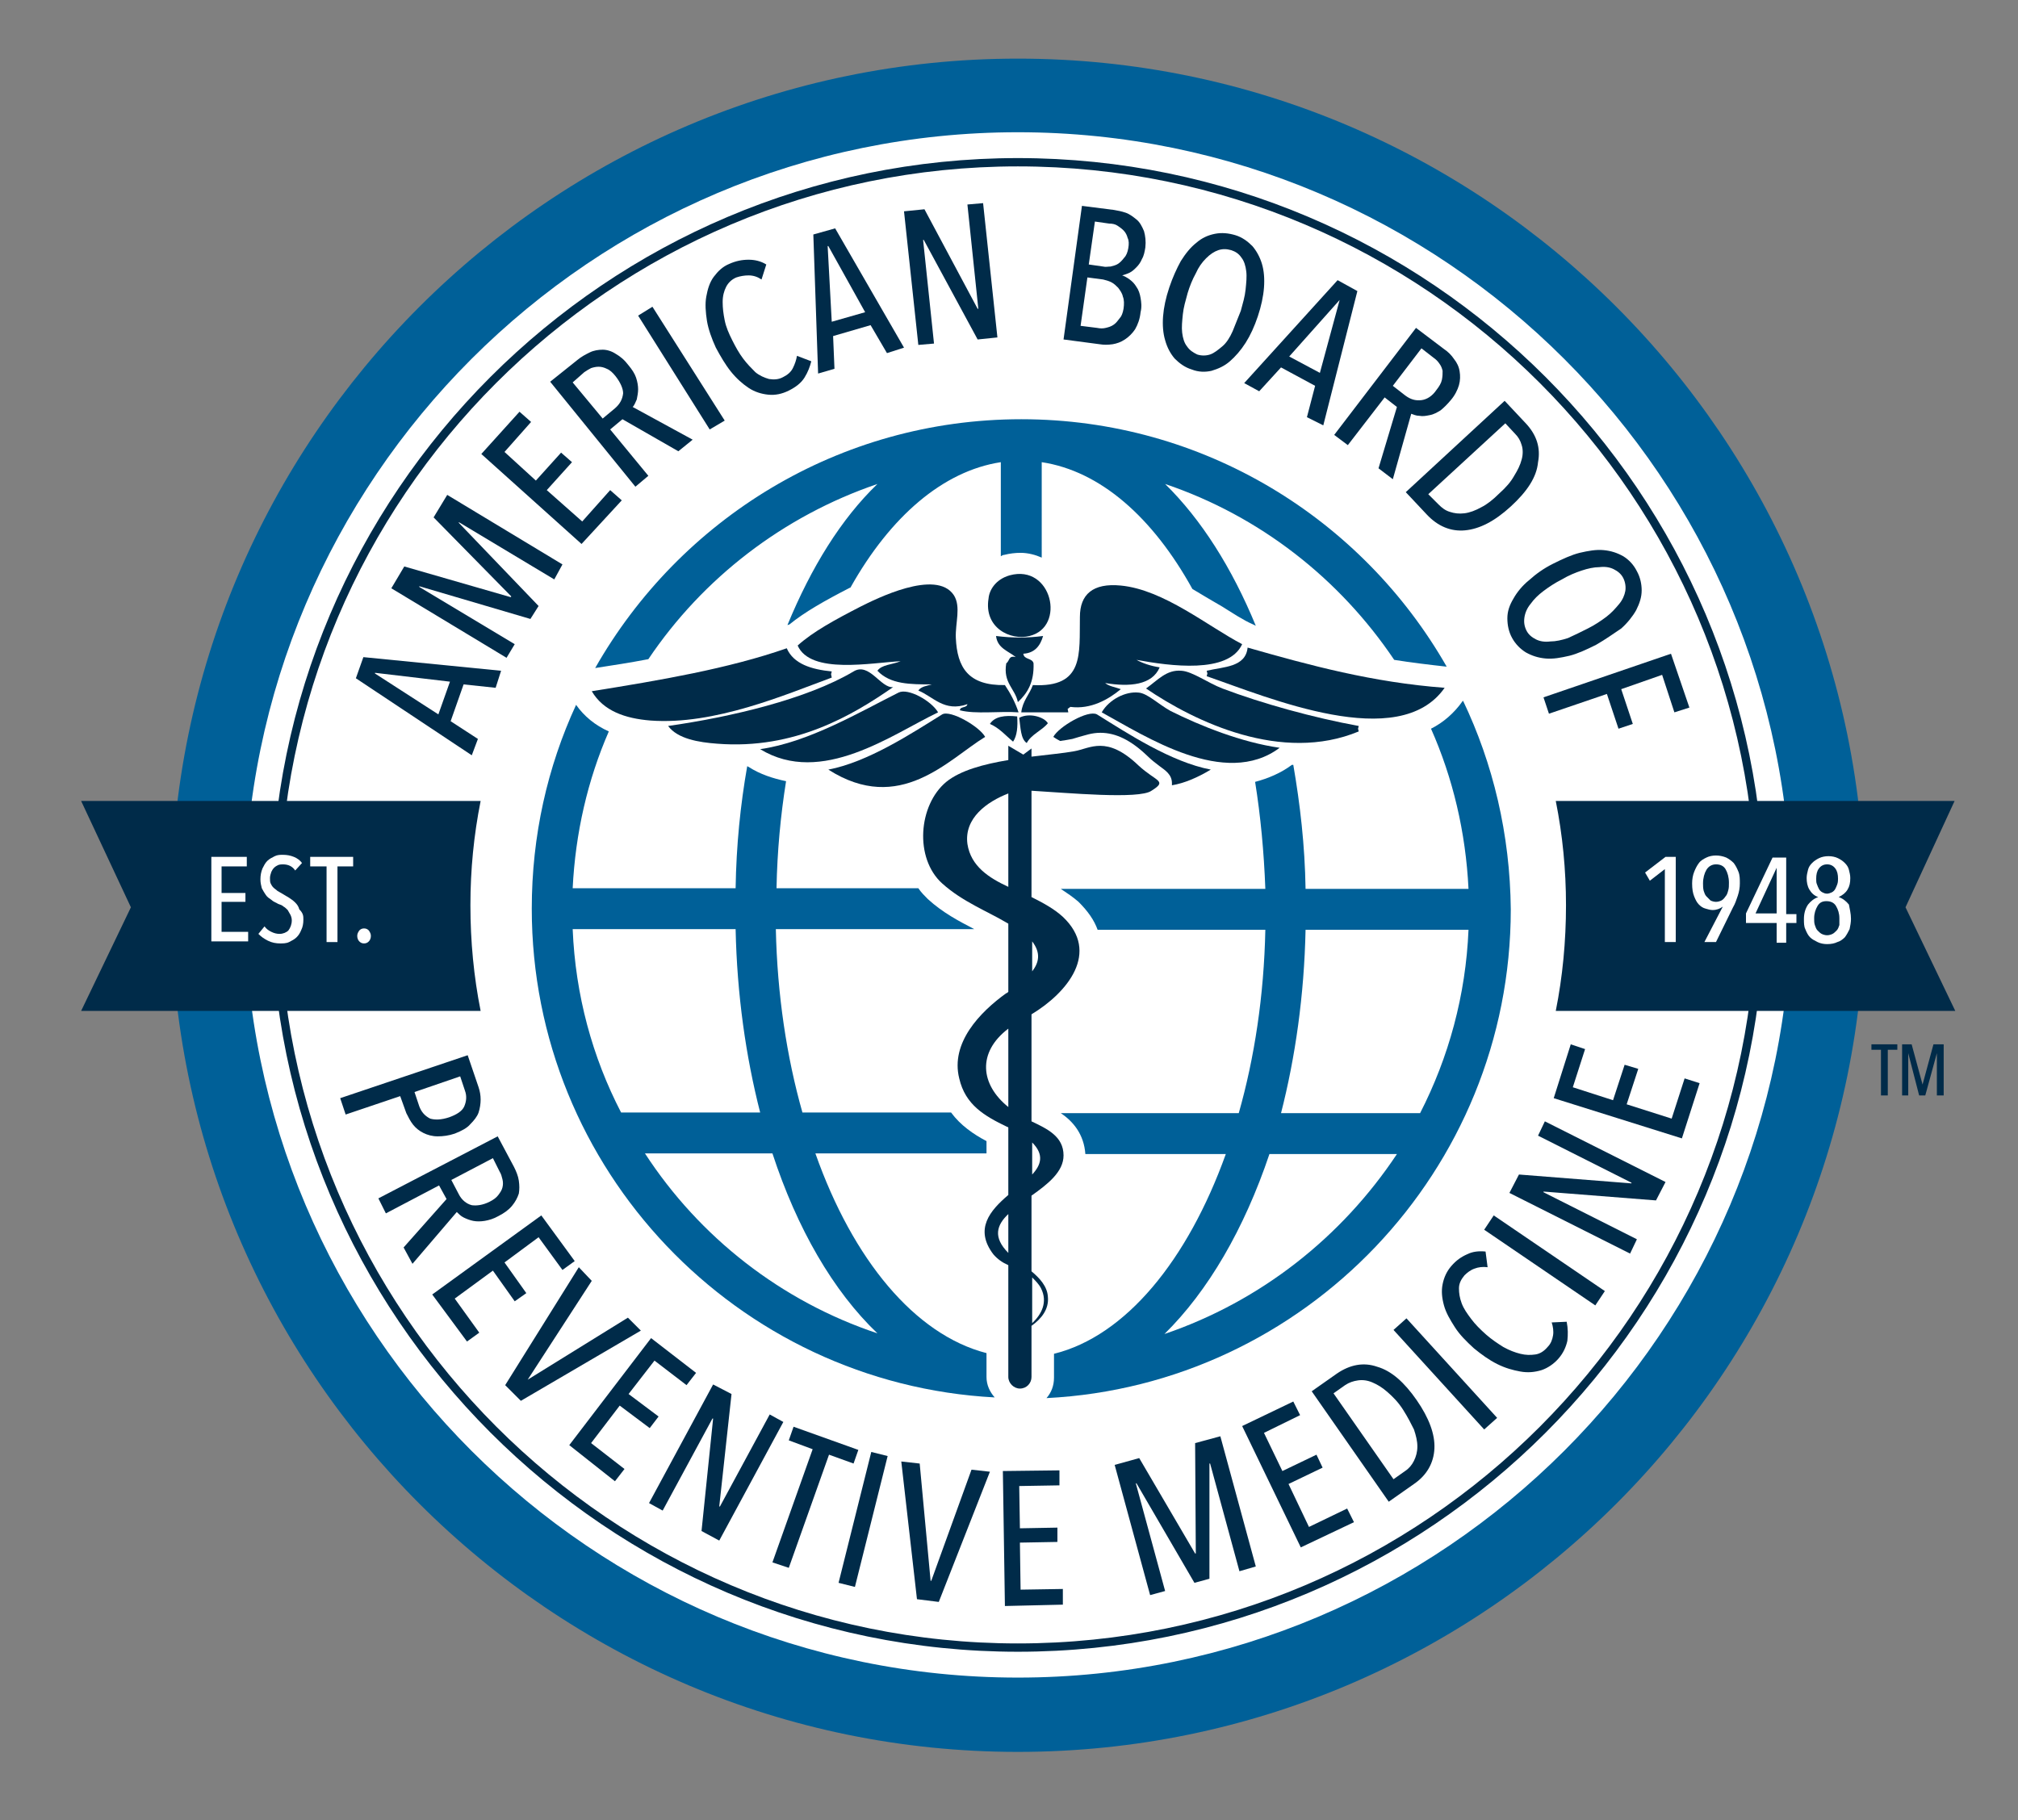 <svg xmlns="http://www.w3.org/2000/svg" xmlns:xlink="http://www.w3.org/1999/xlink" x="0px" y="0px" viewBox="0 0 296 267" style="enable-background:new 0 0 296 267;" xml:space="preserve"><rect x="0" y="0" width="296" height="267" fill="#808080" stroke="none"/><style type="text/css">	.st0{display:none;}	.st1{display:inline;}	.st2{fill-rule:evenodd;clip-rule:evenodd;fill:#4467BE;}	.st3{fill:#FFFFFF;}	.st4{fill:none;stroke:#002B49;stroke-width:1.219;stroke-miterlimit:10;}	.st5{fill:#006098;}	.st6{fill:#002B49;}</style><g id="Layer_1" class="st0">	<title>logo-blue</title>	<desc>Created with Sketch.</desc>	<g id="Symbols" class="st1">		<g id="Header" transform="translate(-70, -91)">			<g id="Page-1" transform="translate(70, 91)">				<path id="logo-blue" class="st2" d="M103.4,125.2c3.8,0,7.7,0.2,11.5-0.1c1-0.7,1.7-1.8,1.4-3.1c0-4,0.2-8-0.1-12     c-0.2-0.9-1.3-1.3-2-1.8c-2.3-1.4-5-0.9-7.6-1.1c0-1.5,0-3,0-4.5c2,0,4,0,6-0.2c2.1-0.6,3.2-2.7,3.6-4.7     c0.2-2.8,0.2-5.6-0.1-8.4c-0.2-1.5-1.4-2.8-2.8-3.4c-3.3-0.2-6.6,0-10,0C103.4,99,103.4,112.1,103.4,125.2L103.4,125.2z      M99.6,129.8c0-16.2,0-32.3,0-48.5c5.5,0.1,11-0.1,16.5,0c2.1,0.1,3.2,2.1,4.1,3.7c0.8,1.4,0.7,3,0.8,4.6     c0,3.6,0.2,7.1-0.2,10.7c-0.5,1.7-1.8,3-3,4.2c1,0.8,2.1,1.5,2.8,2.5c0.8,1,0.5,2.4,0.6,3.7c0,4.2,0.1,8.4-0.1,12.6     c-0.7,2.4-1.8,5.3-4.3,6.4c-1,0.1-1.9,0.1-2.9,0.1h-8.8C103.3,129.8,101.4,129.7,99.6,129.8L99.6,129.8z M64,129.8     c6.9-13,13.9-26,20.8-39c0.9-1.6,1.9-3.3,3.6-4.2c1.5-0.2,3-0.1,4.5-0.2c0,5.4,0,10.8,0,16.2c-3.9,0-7.7,0-11.6,0     c0,1.7,0,3.4,0,5.1c3.9,0,7.7,0,11.6,0c0,7.4,0,14.7,0,22.1h4c0-16.2,0-32.3,0-48.5c-3.4,0-6.8-0.2-10.1,0.1     c-2.4,0.6-3.5,3.1-4.7,4.9c-3.3,6-6.5,12-9.7,18c-4.4,8.5-8.9,16.9-13.3,25.3H64z M127.9,86.4c3.6,0,7.1-0.2,10.7,0.1     c1.2,0.3,1.5,1.8,2,2.8c0.9,3.1,0.7,6.4,0,9.5c-0.4,1.2-0.5,2.8-1.9,3.2c-2.5,1-5.2,0.4-7.8,0.6c0,1.7,0,3.4,0,5.1     c2.5,0,5,0.1,7.5-0.1c1.7-0.2,3.5-0.7,4.5-2.1c2.1-2.7,2.5-6.1,2.7-9.4c0-4.2,0-8.9-2.5-12.6c-0.8-1.1-2-2.1-3.4-2.2     c-5.4-0.1-10.8,0-16.2,0c0,16.2,0,32.3,0,48.5c1.4,0,2.9,0,4.3,0C127.9,115.3,127.9,100.9,127.9,86.4L127.9,86.4z M147.3,129.8     c0-16.2,0-32.4,0-48.6c2.8,0,5.9-0.9,7.6,1.6c1.1,2.7,1.5,7,2.3,9.8c1.2-3.3,1.3-6.9,2.7-10.1c0.6-1.5,2.5-1,3.8-1.1     c0.9,0,1.5,0.9,1.9,1.6c9.1,15.6,18.2,31.3,27.3,46.9H188c-4.3-7.3-8.5-14.6-12.8-21.9c-3.8-6.3-7.2-12.8-11.2-19     c-0.4,0-0.8,0-1.1,0c-1.8,5.7-2.9,11.5-4.4,17.2c-0.6,0-1.8,0-2.4,0c-1.6-5.6-2.4-11.5-4.2-17.1c-0.5,13.6-0.1,27.2-0.2,40.8     C150.2,129.8,148.7,129.8,147.3,129.8L147.3,129.8z"></path>			</g>		</g>	</g></g><g id="Layer_2">	<circle class="st3" cx="148.1" cy="132.5" r="117.7"></circle>	<path class="st4" d="M149.3,23.8c-60,0-108.9,48.9-108.9,108.9c0,60,48.9,109,108.9,109c60.1,0,108.9-48.9,108.9-109  C258.2,72.7,209.4,23.8,149.3,23.8z"></path>	<path class="st5" d="M149.3,19.4c62.5,0,113.4,50.9,113.4,113.3c0,62.5-50.9,113.4-113.4,113.4c-62.5,0-113.4-50.9-113.4-113.4  C35.9,70.3,86.8,19.4,149.3,19.4 M149.3,8.6C80.8,8.6,25.1,64.3,25.1,132.8c0,68.5,55.7,124.2,124.2,124.2  c68.5,0,124.2-55.7,124.2-124.2C273.5,64.3,217.8,8.6,149.3,8.6L149.3,8.6z"></path>	<path class="st6" d="M70.5,148.3c-1-5-1.5-10.2-1.5-15.5c0-5.2,0.5-10.3,1.5-15.3H11.9l7.3,15.6l-7.3,15.2H70.5z"></path>	<path class="st6" d="M286.7,117.5h-58.5c1,5,1.5,10.1,1.5,15.3c0,5.3-0.5,10.5-1.5,15.5h58.6l-7.3-15.2L286.7,117.5z"></path>	<g>		<path class="st6" d="M72.7,100.9l-4.7-0.5l-1.9,5.4l4,2.6l-0.9,2.4l-17-11.3l1.1-3.1l20.2,2L72.7,100.9z M55,98.7l0,0.1l9.3,6   L66,100L55,98.7z"></path>		<path class="st6" d="M81.3,85l-14-8.4l0,0.1l11.7,12.2l-1.2,1.9L61.5,86l0,0.1l14,8.4l-1.2,2L57.4,86.3l1.9-3.2l15.6,4.5l0.1-0.1   L63.6,75.9l2-3.3l16.9,10.2L81.3,85z"></path>		<path class="st6" d="M85.3,79.8L70.6,66.6l5.6-6.2l1.7,1.5l-3.9,4.4l4.6,4.2l3.7-4.1l1.6,1.4l-3.7,4.1l5.2,4.6l4.1-4.6l1.7,1.5   L85.3,79.8z"></path>		<path class="st6" d="M99.5,66.2l-8.2-4.7l-1.8,1.5l5.6,6.8l-1.9,1.6L80.7,56l4-3.2c0.6-0.5,1.2-0.8,1.8-1.1   c0.6-0.3,1.3-0.4,1.9-0.4c0.6,0,1.3,0.2,1.9,0.6c0.7,0.4,1.3,0.9,1.9,1.7c0.5,0.6,0.9,1.2,1.1,1.8s0.3,1.2,0.3,1.7   c0,0.5-0.1,1-0.2,1.5c-0.2,0.4-0.3,0.8-0.6,1.1l8.8,4.8L99.5,66.2z M90.3,55.2c-0.4-0.5-0.8-0.9-1.3-1.1c-0.4-0.2-0.8-0.3-1.2-0.3   c-0.4,0-0.8,0.1-1.1,0.2c-0.4,0.2-0.7,0.4-1,0.6L84,56.1l4.4,5.3l1.8-1.5c0.7-0.6,1.1-1.3,1.2-2.2C91.4,57,91,56.1,90.3,55.2z"></path>		<path class="st6" d="M104.1,63L93.6,46.3l2.1-1.3l10.6,16.7L104.1,63z"></path>		<path class="st6" d="M118,55.4c-0.5,0.8-1.3,1.4-2.3,1.9c-1,0.5-2,0.7-3,0.6c-1-0.1-2-0.4-2.9-1c-0.9-0.6-1.8-1.4-2.6-2.4   c-0.8-1-1.5-2.2-2.2-3.5c-0.6-1.3-1.1-2.7-1.3-3.9c-0.2-1.3-0.3-2.5-0.1-3.6c0.2-1.1,0.5-2.1,1.1-2.9c0.6-0.8,1.3-1.5,2.3-1.9   c0.9-0.4,1.8-0.6,2.8-0.6c0.9,0,1.8,0.2,2.6,0.7l-0.7,2.2c-0.6-0.4-1.2-0.6-1.9-0.6c-0.6,0-1.2,0.1-1.8,0.3   c-0.7,0.3-1.2,0.8-1.5,1.4c-0.3,0.6-0.5,1.3-0.5,2.2s0.1,1.7,0.3,2.7c0.2,1,0.6,1.9,1.1,2.9c0.5,1,1,1.9,1.6,2.7   c0.6,0.8,1.2,1.4,1.8,2c0.6,0.5,1.3,0.8,2,1c0.7,0.1,1.4,0.1,2.1-0.3c0.6-0.3,1.1-0.7,1.4-1.3c0.3-0.6,0.5-1.2,0.6-1.8l2.1,0.8   C118.8,53.8,118.5,54.6,118,55.4z"></path>		<path class="st6" d="M130.1,51.8l-2.4-4.1l-5.5,1.6l0.2,4.8l-2.4,0.7l-0.7-20.4l3.2-0.9L132.6,51L130.1,51.8z M121.5,36.1l-0.1,0   l0.6,11.1l4.9-1.4L121.5,36.1z"></path>		<path class="st6" d="M143.4,49.8l-7.9-14.6l-0.1,0l1.6,15.2l-2.3,0.2L132.6,31l3-0.3l7.8,14.6l0.1,0l-1.6-15.3l2.3-0.2l2.1,19.7   L143.4,49.8z"></path>		<path class="st6" d="M164.6,40.4c0.3,0.1,0.7,0.3,1.1,0.6c0.4,0.3,0.7,0.6,1,1.1c0.3,0.4,0.5,1,0.6,1.6c0.1,0.6,0.2,1.3,0,2.1   c-0.1,1-0.4,1.8-0.8,2.5c-0.4,0.6-0.9,1.1-1.5,1.5c-0.6,0.4-1.2,0.6-1.8,0.7c-0.7,0.1-1.3,0.1-1.9,0l-5.3-0.7l2.7-19.6l4.7,0.6   c0.6,0.1,1.1,0.2,1.7,0.4c0.6,0.2,1.1,0.6,1.6,1c0.5,0.4,0.8,1,1.1,1.7c0.2,0.7,0.3,1.5,0.2,2.4c-0.1,0.6-0.2,1.2-0.5,1.7   c-0.2,0.5-0.5,0.9-0.8,1.2c-0.3,0.3-0.6,0.6-1,0.8S164.9,40.3,164.6,40.4L164.6,40.4z M164.8,45.3c0.1-0.7,0.1-1.3-0.1-1.8   c-0.1-0.5-0.4-0.9-0.7-1.3c-0.3-0.3-0.6-0.6-1-0.8c-0.4-0.2-0.8-0.3-1.2-0.4l-2.3-0.3l-1,7.1l2.4,0.3c0.5,0.1,0.9,0.1,1.3,0   c0.4-0.1,0.8-0.2,1.2-0.5c0.3-0.2,0.6-0.6,0.9-1C164.5,46.4,164.7,45.9,164.8,45.3z M165.5,36.4c0.1-0.6,0.1-1.1-0.1-1.5   c-0.1-0.4-0.3-0.8-0.6-1.1c-0.3-0.3-0.6-0.5-0.9-0.7s-0.7-0.3-1.2-0.3l-2.1-0.3l-0.9,6.3l2.1,0.3c0.4,0.1,0.7,0,1.1,0   c0.4-0.1,0.8-0.2,1.1-0.4c0.3-0.2,0.6-0.5,0.9-0.9C165.2,37.5,165.4,37,165.5,36.4z"></path>		<path class="st6" d="M184.5,46.4c-0.5,1.5-1.1,2.8-1.8,3.9c-0.7,1.1-1.5,2-2.3,2.7c-0.8,0.7-1.7,1.1-2.7,1.4   c-0.9,0.2-1.9,0.2-2.9-0.2c-1-0.3-1.8-0.9-2.5-1.6c-0.6-0.7-1.1-1.6-1.4-2.7c-0.3-1-0.4-2.2-0.3-3.5c0.1-1.3,0.4-2.7,0.9-4.2   c0.5-1.5,1.1-2.8,1.7-3.9c0.7-1.1,1.4-2,2.3-2.7c0.8-0.7,1.7-1.1,2.7-1.3c1-0.2,2-0.1,3,0.2c1,0.3,1.8,0.9,2.5,1.6   c0.6,0.7,1.1,1.6,1.4,2.6c0.3,1,0.4,2.2,0.3,3.5C185.3,43.5,185,44.9,184.5,46.4z M182,45.6c0.3-1.1,0.6-2.1,0.7-3.1   s0.2-1.9,0.1-2.7c-0.1-0.8-0.3-1.5-0.7-2c-0.4-0.6-0.9-0.9-1.5-1.1c-0.7-0.2-1.3-0.2-1.9,0c-0.6,0.2-1.2,0.6-1.8,1.2   c-0.6,0.6-1.1,1.3-1.5,2.2c-0.5,0.9-0.9,1.9-1.2,2.9c-0.3,1.1-0.6,2.1-0.7,3.1c-0.1,1-0.2,1.9-0.1,2.7c0.1,0.8,0.3,1.5,0.7,2   c0.4,0.6,0.9,0.9,1.5,1.2c0.6,0.2,1.3,0.2,1.9,0s1.2-0.7,1.8-1.2s1.1-1.3,1.5-2.2C181.2,47.6,181.6,46.6,182,45.6z"></path>		<path class="st6" d="M191.7,61.2l1.2-4.6l-5-2.7l-3.2,3.5l-2.2-1.2l13.7-15.1l2.9,1.6l-5,19.7L191.7,61.2z M196.5,44L196.5,44   l-7.4,8.3l4.5,2.4L196.5,44z"></path>		<path class="st6" d="M202.2,68.7l2.7-9l-1.8-1.4l-5.4,7l-2-1.5l12-15.7l4.1,3.1c0.6,0.4,1.1,0.9,1.5,1.5c0.4,0.5,0.7,1.1,0.8,1.8   c0.1,0.6,0.1,1.3-0.1,2c-0.2,0.7-0.6,1.5-1.2,2.2c-0.5,0.6-1,1.1-1.5,1.5c-0.5,0.3-1,0.6-1.6,0.7c-0.5,0.1-1,0.2-1.5,0.1   c-0.5,0-0.9-0.2-1.2-0.3l-2.7,9.6L202.2,68.7z M210.7,57.2c0.4-0.5,0.7-1,0.8-1.5c0.1-0.5,0.1-0.9,0.1-1.3   c-0.1-0.4-0.2-0.7-0.5-1.1c-0.2-0.3-0.5-0.6-0.8-0.8l-1.8-1.4l-4.2,5.5l1.8,1.4c0.8,0.6,1.5,0.8,2.4,0.7   C209.3,58.6,210.1,58.1,210.7,57.2z"></path>		<path class="st6" d="M221.6,74.3c-2.4,2.2-4.6,3.3-6.7,3.5c-2.1,0.2-4-0.6-5.6-2.3l-3.1-3.3l14.5-13.4l3.1,3.3   c1.6,1.7,2.2,3.6,1.8,5.7C225.4,70,224,72.1,221.6,74.3z M219.9,72.4c1-0.9,1.7-1.7,2.2-2.6c0.5-0.8,0.9-1.6,1.1-2.4   c0.2-0.7,0.2-1.5,0-2.1c-0.2-0.7-0.5-1.2-1-1.7l-1.4-1.5l-11.3,10.4L211,74c0.5,0.5,1,0.9,1.7,1.1c0.6,0.2,1.3,0.3,2.1,0.2   c0.8-0.1,1.6-0.4,2.5-0.9C218.1,74,219,73.3,219.9,72.4z"></path>		<path class="st6" d="M234.1,94.6c-1.4,0.7-2.7,1.3-3.9,1.6c-1.3,0.3-2.4,0.5-3.5,0.4c-1.1-0.1-2-0.4-2.9-0.9   c-0.8-0.5-1.5-1.2-2-2.1c-0.5-0.9-0.7-1.9-0.7-2.9c0-1,0.3-1.9,0.9-2.9c0.5-0.9,1.3-1.9,2.3-2.7c1-0.9,2.1-1.7,3.5-2.4   c1.4-0.7,2.7-1.3,3.9-1.6c1.3-0.3,2.4-0.5,3.5-0.4c1.1,0.1,2,0.4,2.9,0.9c0.8,0.5,1.5,1.2,2,2.2c0.5,0.9,0.7,1.9,0.7,2.8   c0,1-0.3,1.9-0.8,2.9c-0.5,0.9-1.3,1.9-2.2,2.7C236.6,93,235.5,93.8,234.1,94.6z M232.9,92.2c1-0.5,1.9-1.1,2.7-1.7   c0.8-0.6,1.4-1.3,1.9-1.9c0.5-0.6,0.8-1.3,0.9-1.9c0.1-0.6,0-1.3-0.3-1.9c-0.3-0.6-0.8-1-1.4-1.3c-0.6-0.3-1.3-0.4-2.1-0.3   c-0.8,0-1.7,0.2-2.6,0.5c-0.9,0.3-1.9,0.7-2.9,1.3c-1,0.5-1.9,1.1-2.7,1.7c-0.8,0.6-1.4,1.2-1.9,1.9c-0.5,0.6-0.8,1.3-0.9,2   c-0.1,0.7,0,1.3,0.3,1.9c0.3,0.6,0.8,1,1.4,1.3c0.6,0.3,1.3,0.4,2.1,0.3c0.8,0,1.7-0.2,2.6-0.5C230.9,93.2,231.9,92.7,232.9,92.2z   "></path>		<path class="st6" d="M243.8,99l-6,2.1l1.7,5.1l-2.1,0.7l-1.7-5.1l-8.5,2.9l-0.8-2.4l18.7-6.4l2.7,7.9l-2.2,0.7L243.8,99z"></path>	</g>	<g>		<path class="st6" d="M66.7,166.3c-0.9,0.3-1.7,0.4-2.5,0.4c-0.8,0-1.5-0.2-2.1-0.5c-0.6-0.3-1.1-0.7-1.5-1.2   c-0.4-0.5-0.7-1.1-1-1.7l-0.9-2.5l-8,2.7l-0.8-2.4l18.7-6.3l1.6,4.7c0.2,0.6,0.3,1.2,0.3,1.8c0,0.6-0.1,1.3-0.3,1.9   c-0.2,0.6-0.7,1.2-1.2,1.7C68.5,165.5,67.7,165.9,66.7,166.3z M65.9,163.9c1.1-0.4,1.9-0.9,2.2-1.6c0.3-0.7,0.4-1.5,0.1-2.3   l-0.7-2.1l-6.7,2.3l0.7,2.1c0.3,0.8,0.8,1.4,1.6,1.8C63.8,164.3,64.7,164.3,65.9,163.9z"></path>		<path class="st6" d="M59.2,183l6.3-7.1l-1.1-2l-7.8,4.1l-1.1-2.2l17.5-9.1l2.4,4.5c0.3,0.6,0.6,1.3,0.7,2c0.1,0.7,0.1,1.3,0,1.9   c-0.2,0.6-0.5,1.2-1,1.8s-1.2,1.1-2,1.5c-0.7,0.4-1.4,0.6-2,0.7c-0.6,0.1-1.2,0.1-1.7,0c-0.5-0.1-1-0.3-1.4-0.5   c-0.4-0.2-0.7-0.5-1-0.8l-6.5,7.6L59.2,183z M71.8,176.3c0.6-0.3,1-0.6,1.3-1c0.3-0.4,0.5-0.7,0.6-1.1c0.1-0.4,0.1-0.8,0-1.2   c-0.1-0.4-0.2-0.8-0.4-1.1l-1-2l-6.1,3.2l1.1,2.1c0.4,0.8,1.1,1.4,1.9,1.6C69.9,176.9,70.8,176.8,71.8,176.3z"></path>		<path class="st6" d="M63.4,189.9l16-11.6l4.9,6.7l-1.8,1.3l-3.5-4.8l-5,3.7l3.2,4.5l-1.7,1.2l-3.2-4.5l-5.6,4.1l3.6,5l-1.8,1.3   L63.4,189.9z"></path>		<path class="st6" d="M76.4,205.5l-2.3-2.3l10.8-17.3l1.9,2l-9.4,14.5l0,0l14.7-9.1l1.9,1.9L76.4,205.5z"></path>		<path class="st6" d="M83.5,212l12-15.7l6.6,5.1l-1.4,1.8l-4.7-3.6l-3.8,4.9l4.4,3.3l-1.3,1.7l-4.4-3.3l-4.2,5.5l4.9,3.8l-1.4,1.8   L83.5,212z"></path>		<path class="st6" d="M102.9,224.6l1.7-16.5l-0.1,0l-7.3,13.5l-2-1.1l9.4-17.4l2.7,1.4l-1.8,16.5l0.1,0l7.3-13.5l2,1.1l-9.4,17.4   L102.9,224.6z"></path>		<path class="st6" d="M121.6,213.4l-5.9,16.6l-2.4-0.8l5.9-16.6l-3.5-1.3l0.7-2l9.5,3.4l-0.7,2L121.6,213.4z"></path>		<path class="st6" d="M123,232.2l4.8-19.2l2.4,0.6l-4.8,19.2L123,232.2z"></path>		<path class="st6" d="M137.7,235l-3.2-0.4l-2.3-20.2l2.7,0.3l1.6,17.2l0.1,0l5.9-16.3l2.7,0.3L137.7,235z"></path>		<path class="st6" d="M147.4,235.6l-0.3-19.8l8.3-0.1l0,2.2l-5.9,0.1l0.1,6.2l5.5-0.1l0,2.1l-5.5,0.1l0.1,6.9l6.2-0.1l0,2.3   L147.4,235.6z"></path>		<path class="st6" d="M181.8,230.5l-4.3-15.8l-0.1,0l0,16.9l-2.2,0.6l-8.5-14.6l-0.1,0l4.3,15.8l-2.2,0.6l-5.2-19.1l3.6-1l8.2,14   l0.1,0l-0.1-16.2l3.7-1l5.2,19.1L181.8,230.5z"></path>		<path class="st6" d="M190.8,227l-8.6-17.8l7.5-3.6l1,2l-5.3,2.6l2.7,5.6l5-2.4l0.9,1.9l-5,2.4l3,6.3l5.6-2.7l1,2L190.8,227z"></path>		<path class="st6" d="M207.8,205.4c1.8,2.6,2.7,5,2.6,7.1c-0.1,2.1-1.1,3.9-3,5.2l-3.7,2.6l-11.3-16.2l3.7-2.6   c1.9-1.3,3.9-1.7,5.9-1C204.1,201.1,206,202.8,207.8,205.4z M205.8,206.8c-0.7-1.1-1.5-1.9-2.3-2.6c-0.8-0.7-1.5-1.1-2.2-1.4   c-0.7-0.3-1.4-0.4-2.1-0.3c-0.7,0.1-1.3,0.3-1.9,0.7l-1.7,1.2l8.8,12.6l1.7-1.2c0.6-0.4,1-0.9,1.3-1.5c0.3-0.6,0.5-1.3,0.5-2.1   c0-0.8-0.2-1.6-0.5-2.5C207,208.9,206.5,207.9,205.8,206.8z"></path>		<path class="st6" d="M217.7,209.7l-13.3-14.6l1.9-1.7l13.3,14.6L217.7,209.7z"></path>		<path class="st6" d="M229.9,196.7c-0.2,0.9-0.6,1.8-1.3,2.6c-0.7,0.8-1.6,1.4-2.5,1.7c-1,0.3-2,0.4-3.1,0.2   c-1.1-0.2-2.2-0.5-3.4-1.1c-1.2-0.6-2.3-1.4-3.4-2.3c-1.1-1-2.1-2-2.8-3.1c-0.7-1.1-1.3-2.1-1.6-3.2c-0.3-1.1-0.4-2.1-0.2-3.1   c0.2-1,0.6-1.9,1.3-2.7c0.7-0.8,1.4-1.3,2.3-1.7c0.8-0.4,1.7-0.5,2.7-0.4l0.3,2.3c-0.7-0.1-1.4,0-1.9,0.2c-0.6,0.2-1.1,0.6-1.5,1   c-0.5,0.6-0.8,1.2-0.8,1.9c0,0.7,0.1,1.4,0.4,2.2c0.3,0.8,0.8,1.5,1.4,2.3c0.6,0.8,1.3,1.5,2.2,2.3c0.8,0.7,1.7,1.3,2.5,1.8   c0.9,0.5,1.7,0.8,2.5,1c0.8,0.2,1.5,0.2,2.2,0.1c0.7-0.1,1.3-0.5,1.8-1.1c0.5-0.5,0.7-1.1,0.8-1.7s0-1.3-0.2-1.9l2.2-0.1   C230,194.9,230,195.8,229.9,196.7z"></path>		<path class="st6" d="M234,191.5l-16.3-11.1l1.4-2.1l16.3,11.1L234,191.5z"></path>		<path class="st6" d="M242.9,176.1l-16.5-1.3l0,0.1l13.7,6.9l-1,2.1l-17.7-8.9l1.4-2.7l16.5,1.3l0-0.1l-13.7-6.9l1-2.1l17.7,8.9   L242.9,176.1z"></path>		<path class="st6" d="M246.7,167l-18.8-5.9l2.5-7.9l2.1,0.7l-1.8,5.6l5.9,1.9l1.7-5.2l2,0.6l-1.7,5.2l6.6,2.1l1.9-5.9l2.2,0.7   L246.7,167z"></path>	</g>	<g>		<g>			<path class="st3" d="M31,138.2v-12.5h5.2v1.4h-3.7v3.9H36v1.3h-3.5v4.4h3.9v1.4H31z"></path>			<path class="st3" d="M44.5,134.9c0,0.6-0.1,1.1-0.3,1.5c-0.2,0.5-0.4,0.8-0.7,1.1c-0.3,0.3-0.7,0.5-1.1,0.7s-0.9,0.2-1.3,0.2    c-0.6,0-1.2-0.1-1.8-0.4c-0.6-0.3-1-0.6-1.4-1l0.9-1.1c0.3,0.4,0.6,0.6,1,0.8s0.8,0.3,1.2,0.3c0.5,0,1-0.2,1.3-0.5    c0.3-0.4,0.5-0.9,0.5-1.5c0-0.3-0.1-0.6-0.2-0.8c-0.1-0.2-0.3-0.5-0.4-0.7c-0.2-0.2-0.4-0.4-0.6-0.5c-0.2-0.2-0.5-0.3-0.8-0.4    c-0.3-0.2-0.7-0.3-1-0.6c-0.3-0.2-0.6-0.4-0.8-0.7c-0.2-0.3-0.4-0.6-0.6-1c-0.1-0.4-0.2-0.8-0.2-1.3c0-0.6,0.1-1.1,0.3-1.6    c0.2-0.4,0.4-0.8,0.7-1.1c0.3-0.3,0.7-0.5,1.1-0.7s0.8-0.2,1.2-0.2c0.6,0,1.1,0.1,1.6,0.3c0.5,0.2,0.9,0.5,1.2,0.9l-1,1.1    c-0.4-0.6-1-0.9-1.8-0.9c-0.2,0-0.4,0-0.7,0.1c-0.2,0.1-0.4,0.2-0.6,0.4c-0.2,0.2-0.3,0.4-0.4,0.6c-0.1,0.3-0.2,0.6-0.2,0.9    c0,0.3,0,0.6,0.1,0.8c0.1,0.2,0.2,0.4,0.4,0.6c0.2,0.2,0.4,0.3,0.6,0.5c0.2,0.1,0.5,0.3,0.7,0.4c0.3,0.2,0.7,0.4,1,0.6    c0.3,0.2,0.6,0.4,0.9,0.7c0.3,0.3,0.5,0.6,0.6,1C44.5,134,44.5,134.4,44.5,134.9z"></path>			<path class="st3" d="M49.5,127.1v11.1h-1.6v-11.1h-2.4v-1.4h6.3v1.4H49.5z"></path>			<path class="st3" d="M54.4,137.3c0,0.3-0.1,0.6-0.3,0.8c-0.2,0.2-0.4,0.3-0.7,0.3c-0.3,0-0.5-0.1-0.7-0.3    c-0.2-0.2-0.3-0.5-0.3-0.8c0-0.3,0.1-0.5,0.3-0.8c0.2-0.2,0.4-0.3,0.7-0.3c0.3,0,0.5,0.1,0.7,0.3C54.3,136.8,54.4,137,54.4,137.3    z"></path>		</g>	</g>	<g>		<g>			<path class="st3" d="M244.2,138.2v-10.7l-2.2,1.7l-0.7-1.2l3-2.3h1.5v12.5H244.2z"></path>			<path class="st3" d="M248.2,129.6c0-0.6,0.1-1.2,0.3-1.7c0.2-0.5,0.4-0.9,0.7-1.3c0.3-0.4,0.7-0.6,1.1-0.8    c0.4-0.2,0.9-0.3,1.4-0.3c0.5,0,1,0.1,1.5,0.3c0.4,0.2,0.8,0.5,1.1,0.8c0.3,0.4,0.5,0.8,0.7,1.3c0.2,0.5,0.2,1.1,0.2,1.7    c0,0.6-0.1,1.2-0.3,1.8c-0.2,0.6-0.4,1.2-0.7,1.7l-2.5,5.1h-1.7l2.7-5.2l0,0c-0.4,0.3-0.9,0.5-1.5,0.5c-0.3,0-0.7-0.1-1-0.2    c-0.4-0.1-0.7-0.3-1-0.6c-0.3-0.3-0.5-0.7-0.7-1.2C248.3,131,248.2,130.4,248.2,129.6z M249.8,129.6c0,0.4,0,0.7,0.1,1.1    c0.1,0.3,0.2,0.6,0.4,0.8c0.2,0.2,0.4,0.4,0.6,0.6c0.2,0.1,0.5,0.2,0.8,0.2c0.3,0,0.6-0.1,0.8-0.2c0.2-0.1,0.4-0.3,0.6-0.6    c0.2-0.2,0.3-0.5,0.4-0.9c0.1-0.3,0.1-0.7,0.1-1.1c0-0.8-0.2-1.5-0.5-2s-0.8-0.7-1.4-0.7c-0.6,0-1.1,0.3-1.4,0.8    C250,128.1,249.8,128.8,249.8,129.6z"></path>			<path class="st3" d="M262,135.4v2.9h-1.4v-2.9h-4.5v-1.4l3.9-8.2h2v8.3h1.5v1.3H262z M260.6,127.3L260.6,127.3l-3.1,6.7h3.1    V127.3z"></path>			<path class="st3" d="M271.5,134.8c0,0.5-0.1,1-0.2,1.5c-0.2,0.4-0.4,0.8-0.7,1.2c-0.3,0.3-0.7,0.6-1.1,0.7    c-0.4,0.2-0.9,0.3-1.5,0.3c-0.5,0-1-0.1-1.4-0.3c-0.4-0.2-0.8-0.4-1.1-0.7c-0.3-0.3-0.5-0.7-0.7-1.2c-0.2-0.4-0.2-0.9-0.2-1.5    c0-0.8,0.2-1.5,0.6-2.1c0.4-0.5,0.9-0.9,1.5-1.1v0c-0.6-0.2-1-0.6-1.3-1.1c-0.3-0.5-0.4-1.1-0.4-1.7c0-0.4,0.1-0.8,0.2-1.2    c0.1-0.4,0.3-0.7,0.6-1c0.3-0.3,0.6-0.5,1-0.7s0.9-0.3,1.4-0.3c0.5,0,1,0.1,1.4,0.3c0.4,0.2,0.7,0.4,1,0.7c0.3,0.3,0.5,0.6,0.6,1    c0.1,0.4,0.2,0.8,0.2,1.2c0,0.7-0.1,1.2-0.4,1.7c-0.3,0.5-0.7,0.8-1.3,1.1v0c0.6,0.2,1.1,0.6,1.5,1.1    C271.3,133.3,271.5,134,271.5,134.8z M269.8,134.7c0-0.7-0.2-1.3-0.5-1.8c-0.3-0.5-0.8-0.7-1.4-0.7c-0.6,0-1,0.2-1.3,0.7    c-0.3,0.5-0.5,1.1-0.5,1.8c0,0.4,0,0.7,0.1,1c0.1,0.3,0.2,0.6,0.4,0.8c0.2,0.2,0.4,0.4,0.6,0.5c0.2,0.1,0.5,0.2,0.8,0.2    s0.6-0.1,0.8-0.2c0.2-0.1,0.4-0.3,0.6-0.5c0.2-0.2,0.3-0.5,0.4-0.8C269.8,135.4,269.8,135.1,269.8,134.7z M269.6,128.9    c0-0.6-0.1-1.1-0.4-1.5c-0.3-0.4-0.7-0.6-1.2-0.6c-0.5,0-0.9,0.2-1.2,0.6c-0.3,0.4-0.4,0.9-0.4,1.5c0,0.3,0,0.6,0.1,0.8    c0.1,0.3,0.2,0.5,0.3,0.7c0.1,0.2,0.3,0.4,0.5,0.5c0.2,0.1,0.4,0.2,0.7,0.2c0.2,0,0.5-0.1,0.7-0.2c0.2-0.1,0.4-0.3,0.5-0.5    c0.1-0.2,0.2-0.4,0.3-0.7C269.6,129.4,269.6,129.1,269.6,128.9z"></path>		</g>	</g>	<g>		<path class="st5" d="M95.1,96.7c8-11.9,19.8-21,33.6-25.7c-5.3,5.1-9.7,12.2-13.2,20.7l0.3-0.1c2.2-1.8,5.2-3.5,8.9-5.4   c0,0,0.1,0,0.1-0.1c5.8-10.3,13.5-17,22-18.3v13.8c0.2-0.1,0.3-0.2,0.5-0.2c0.8-0.2,1.6-0.3,2.4-0.3c1.1,0,2.2,0.3,3.1,0.7V67.8   c8.6,1.3,16.3,8.1,22.1,18.6c1.5,0.9,3,1.8,4.4,2.6c1.6,1,3.1,2,4.5,2.6l0.4,0.2c-3.5-8.5-8-15.6-13.3-20.8   c13.9,4.7,25.6,13.9,33.6,25.8c2.5,0.4,5,0.7,7.7,1c-12.4-21.7-35.7-36.3-62.4-36.3c-26.8,0-50.1,14.7-62.5,36.5   C89.9,97.6,92.5,97.2,95.1,96.7z"></path>		<path class="st5" d="M144.7,202v-3.5c-10.5-2.7-19.6-13.7-25.1-29.3h25.1v-1.8c-1.9-1-3.8-2.3-5.2-4.2h-21.8   c-2.3-8.1-3.7-17.3-3.9-26.9h29.1c-2.3-1.2-4.6-2.4-6.8-4.4c-0.5-0.5-1-1-1.4-1.6h-20.8c0.1-5.4,0.6-10.7,1.4-15.7   c-1.9-0.4-3.8-1-5.5-2.1l-0.2-0.1c-1,5.7-1.6,11.6-1.7,17.9H84c0.4-8.1,2.2-15.9,5.3-23c-2-0.9-3.6-2.2-4.8-3.9   c-4.2,9.1-6.5,19.2-6.5,29.9c0,38.3,30.1,69.7,67.9,71.7C145.2,204.2,144.7,203.2,144.7,202z M84,136.3h23.9   c0.2,9.6,1.5,18.7,3.6,26.9H91.1C86.9,155.1,84.4,146,84,136.3z M94.6,169.2h18.7c3.6,11,8.9,20.2,15.4,26.4   C114.6,190.9,102.6,181.5,94.6,169.2z"></path>		<path class="st5" d="M214.6,102.8l-0.1,0.1c-1.2,1.7-2.8,3.1-4.6,4c3.2,7.2,5.1,15.2,5.5,23.5h-23.9c-0.1-6.4-0.8-12.4-1.8-18.2   c-0.1,0-0.1,0-0.2,0l0,0c-1.6,1.2-3.5,2-5.4,2.5c0.8,5,1.3,10.3,1.5,15.7h-30c0.9,0.6,1.8,1.2,2.6,1.9c1.4,1.4,2.3,2.7,2.8,4.1   h24.6c-0.2,9.7-1.6,18.8-3.9,26.9h-26.1c1.8,1.2,3.4,3.1,3.6,6h20.6c-5.6,15.6-14.7,26.7-25.2,29.3v3.5c0,1.2-0.4,2.2-1.1,3   c37.9-1.9,68.1-33.4,68.1-71.7C221.5,122.4,219,112,214.6,102.8z M170.8,195.7c6.4-6.3,11.7-15.4,15.4-26.4h18.7   C196.8,181.5,184.9,190.9,170.8,195.7z M208.3,163.3h-20.4c2.1-8.2,3.4-17.3,3.6-26.9h23.9C215,146,212.5,155.1,208.3,163.3z"></path>	</g>	<g>		<path class="st6" d="M151,93.3c5.4-1.3,3.3-10.6-2.9-8.9c-2.1,0.6-3,2.2-3.1,3.4C144.3,92.1,148.2,94,151,93.3z"></path>		<path class="st6" d="M132.1,97c-1.2,0.5-2.8,0.5-3.4,1.4c1.9,2,4.8,2,8,2c-0.7,0.2-1.6,0.3-2,0.9c2.2,0.9,3.8,3.2,7.2,2   c-0.1,0.6-1.1,0.3-1.1,0.9c2.3,0.6,5.8,0.1,8.6,0.3c-0.5-1.5-1.2-2.8-2-4c-5.4,0.1-7-2.6-7.2-6.9c-0.1-2.2,0.8-4.6-0.3-6.3   c-2.6-3.9-11.5,0.6-13.7,1.7c-3.7,1.9-7,3.7-9.2,5.7C118.9,99,127.9,97.2,132.1,97z"></path>		<path class="st6" d="M151.5,100.5c-0.5,1.4-1.5,2.3-1.7,4c2.3,0,4.6,0,6.9,0l-0.1-0.5l0.4-0.3c3,0.4,5.6-1.1,7.4-2.6   c-0.8-0.3-1.7-0.4-2.3-0.9c3.6,0.6,6.9,0.3,8-2.3c-1.3-0.2-2.5-0.6-3.4-1.1c4.9,0.9,13.5,2.1,15.5-2.3c-5-2.6-11.5-8-17.8-8.6   c-4.1-0.4-6,1.3-6,4.6C158.3,95.9,159.1,100.9,151.5,100.5z"></path>		<path class="st6" d="M150.1,95.9c1.7-0.1,2.5-1.2,2.9-2.6c-2.3,0.3-4.5,0.3-6.9,0c0.2,1.8,1.8,2.2,2.9,3.1   c-1.1-0.3-0.9,0.6-1.4,0.9c-0.5,2.9,1.3,3.7,1.7,5.7c1.4-1.3,2.4-2.9,2.3-5.7C151.4,96.5,150.2,96.8,150.1,95.9z"></path>		<path class="st6" d="M121.9,98.9l0.1-0.4c-3-0.3-5.6-1.1-6.6-3.4c-8.6,3-18.6,4.7-28.6,6.3c1.7,2.9,4.9,4,8.6,4.3   c9.4,0.7,19.8-3.8,26.6-6.3L121.9,98.9z"></path>		<path class="st6" d="M183,95c-0.3,2.9-3.5,2.8-6,3.4l0.1,0.4l-0.1,0.4c9,3.1,28.2,11.3,34.9,1.7C201.3,100.1,192.1,97.6,183,95z"></path>		<path class="st6" d="M125.2,98.5c-6.9,4.1-18.1,6.7-27.2,8c1.4,1.9,4.5,2.4,7.2,2.6c11.4,0.9,19.9-4.2,25.8-8.3   C129.2,101,127.5,97.1,125.2,98.5z"></path>		<path class="st6" d="M179.3,101c-2.1-0.8-4.4-2.5-6-2.6c-2.2-0.2-3.5,1.4-5.2,2.6c7.2,4.9,19.9,11,31.2,6.3l-0.1-0.4l0.1-0.4   C192.7,105.3,185.1,103.2,179.3,101z"></path>		<path class="st6" d="M131.8,101.6c-5.6,2.8-13.2,7.3-20.3,8.3c9,5.5,19.4-2.2,26.1-5.4C136.6,102.8,133.2,100.9,131.8,101.6z"></path>		<path class="st6" d="M138.2,104.8c-4.5,2.8-10.9,7-16.7,8.1c10.5,6.7,17.6-1.5,23-4.8C143.7,106.6,139.4,104.1,138.2,104.8z"></path>		<path class="st6" d="M167,101.6c-1.9-0.2-4.3,1-5.4,2.9c6.4,3.5,18.1,11.2,26.1,5.2c-5.6-0.8-11.6-3.2-16-5.4   C169.9,103.3,168.3,101.7,167,101.6z"></path>		<path class="st6" d="M145.2,106.2c1.4,0.6,2.3,1.7,3.4,2.6c0.6-0.9,0.7-2.2,0.6-3.7C147.4,104.9,145.9,105.1,145.2,106.2z"></path>		<path class="st6" d="M149.5,105.3c0.2,1.4,0.2,3.1,1.1,3.7c0.7-1.3,2.2-1.8,3.1-2.9C153.2,105.2,151,104.5,149.5,105.3z"></path>		<path class="st6" d="M154.5,108.1c0.3,0.2,0.6,0.4,1,0.6c0.7-0.1,1.3-0.2,1.8-0.3c0.3-0.1,0.7-0.2,1-0.3c0.8-0.2,1.8-0.6,3.1-0.6   c2.3,0,4.5,1.1,6.9,3.4c0.7,0.7,1.3,1.1,1.8,1.5c0.8,0.6,1.8,1.2,1.8,2.5c0,0.1,0,0.2,0,0.3c1.8-0.3,3.7-1.1,5.7-2.3   c-5.8-1.1-12.2-5.3-16.7-8.1C159.6,104.1,155.3,106.6,154.5,108.1z"></path>		<path class="st6" d="M167,112.3c-4.7-4.5-7.1-2.5-9.4-2.1c-1.6,0.3-3.9,0.5-6.3,0.8v-1.2l-1.2,0.9l-2.2-1.3v2.1   c-3.6,0.6-7,1.5-9.1,3.2c-4.1,3.4-4.7,11.2-0.6,14.9c3,2.7,6.5,4,9.7,5.9v10c-0.1,0.1-0.2,0.2-0.3,0.2c-3.9,2.8-8.2,7.3-6.9,12.5   c0.9,3.9,3.7,5.5,7,7.1c0.1,0,0.2,0.1,0.2,0.1v9.9c-2.7,2.3-5,5-2.2,8.7c0.6,0.7,1.3,1.2,2.2,1.6V202c0,0.9,0.8,1.7,1.7,1.7   c1,0,1.7-0.8,1.7-1.7v-7.5c1.4-1,2.6-2.4,2.4-4.3c-0.1-1.5-1.2-2.7-2.4-3.7v-11.1c2.4-1.7,4.7-3.5,4.7-5.9c0-2.8-2.4-3.9-4.7-5   v-15.7c5.3-3.2,10.1-9.1,4.6-14.3c-1.3-1.2-3-2.1-4.6-2.9v-15.6c5.2,0.3,15.8,1.3,17.6,0C171.3,114.5,169.6,114.7,167,112.3z    M147.9,183.8c-2.3-2.3-1.7-4.1,0-5.7V183.8z M147.9,162.4c-4.1-3.3-4.6-8,0-11.5V162.4z M147.9,130.1c-2.8-1.3-5.5-3-6-6.3   c-0.5-3.8,2.9-6.2,6-7.4V130.1z M152.7,189c1,2,0.1,3.8-1.3,5.1v-6.7C151.9,187.9,152.4,188.4,152.7,189z M151.4,172.3v-4.7   C153.2,169.4,152.7,170.9,151.4,172.3z M151.4,142.5v-4.4C152.7,139.8,152.4,141.2,151.4,142.5z"></path>	</g>	<g>		<path class="st6" d="M276.9,154v6.7h-1V154h-1.4v-0.8h3.8v0.8H276.9z"></path>		<path class="st6" d="M284.1,160.7v-6.2h0l-1.7,6.2h-0.9l-1.6-6.2h0v6.2H279v-7.5h1.4l1.6,5.9h0l1.6-5.9h1.5v7.5H284.1z"></path>	</g></g></svg>